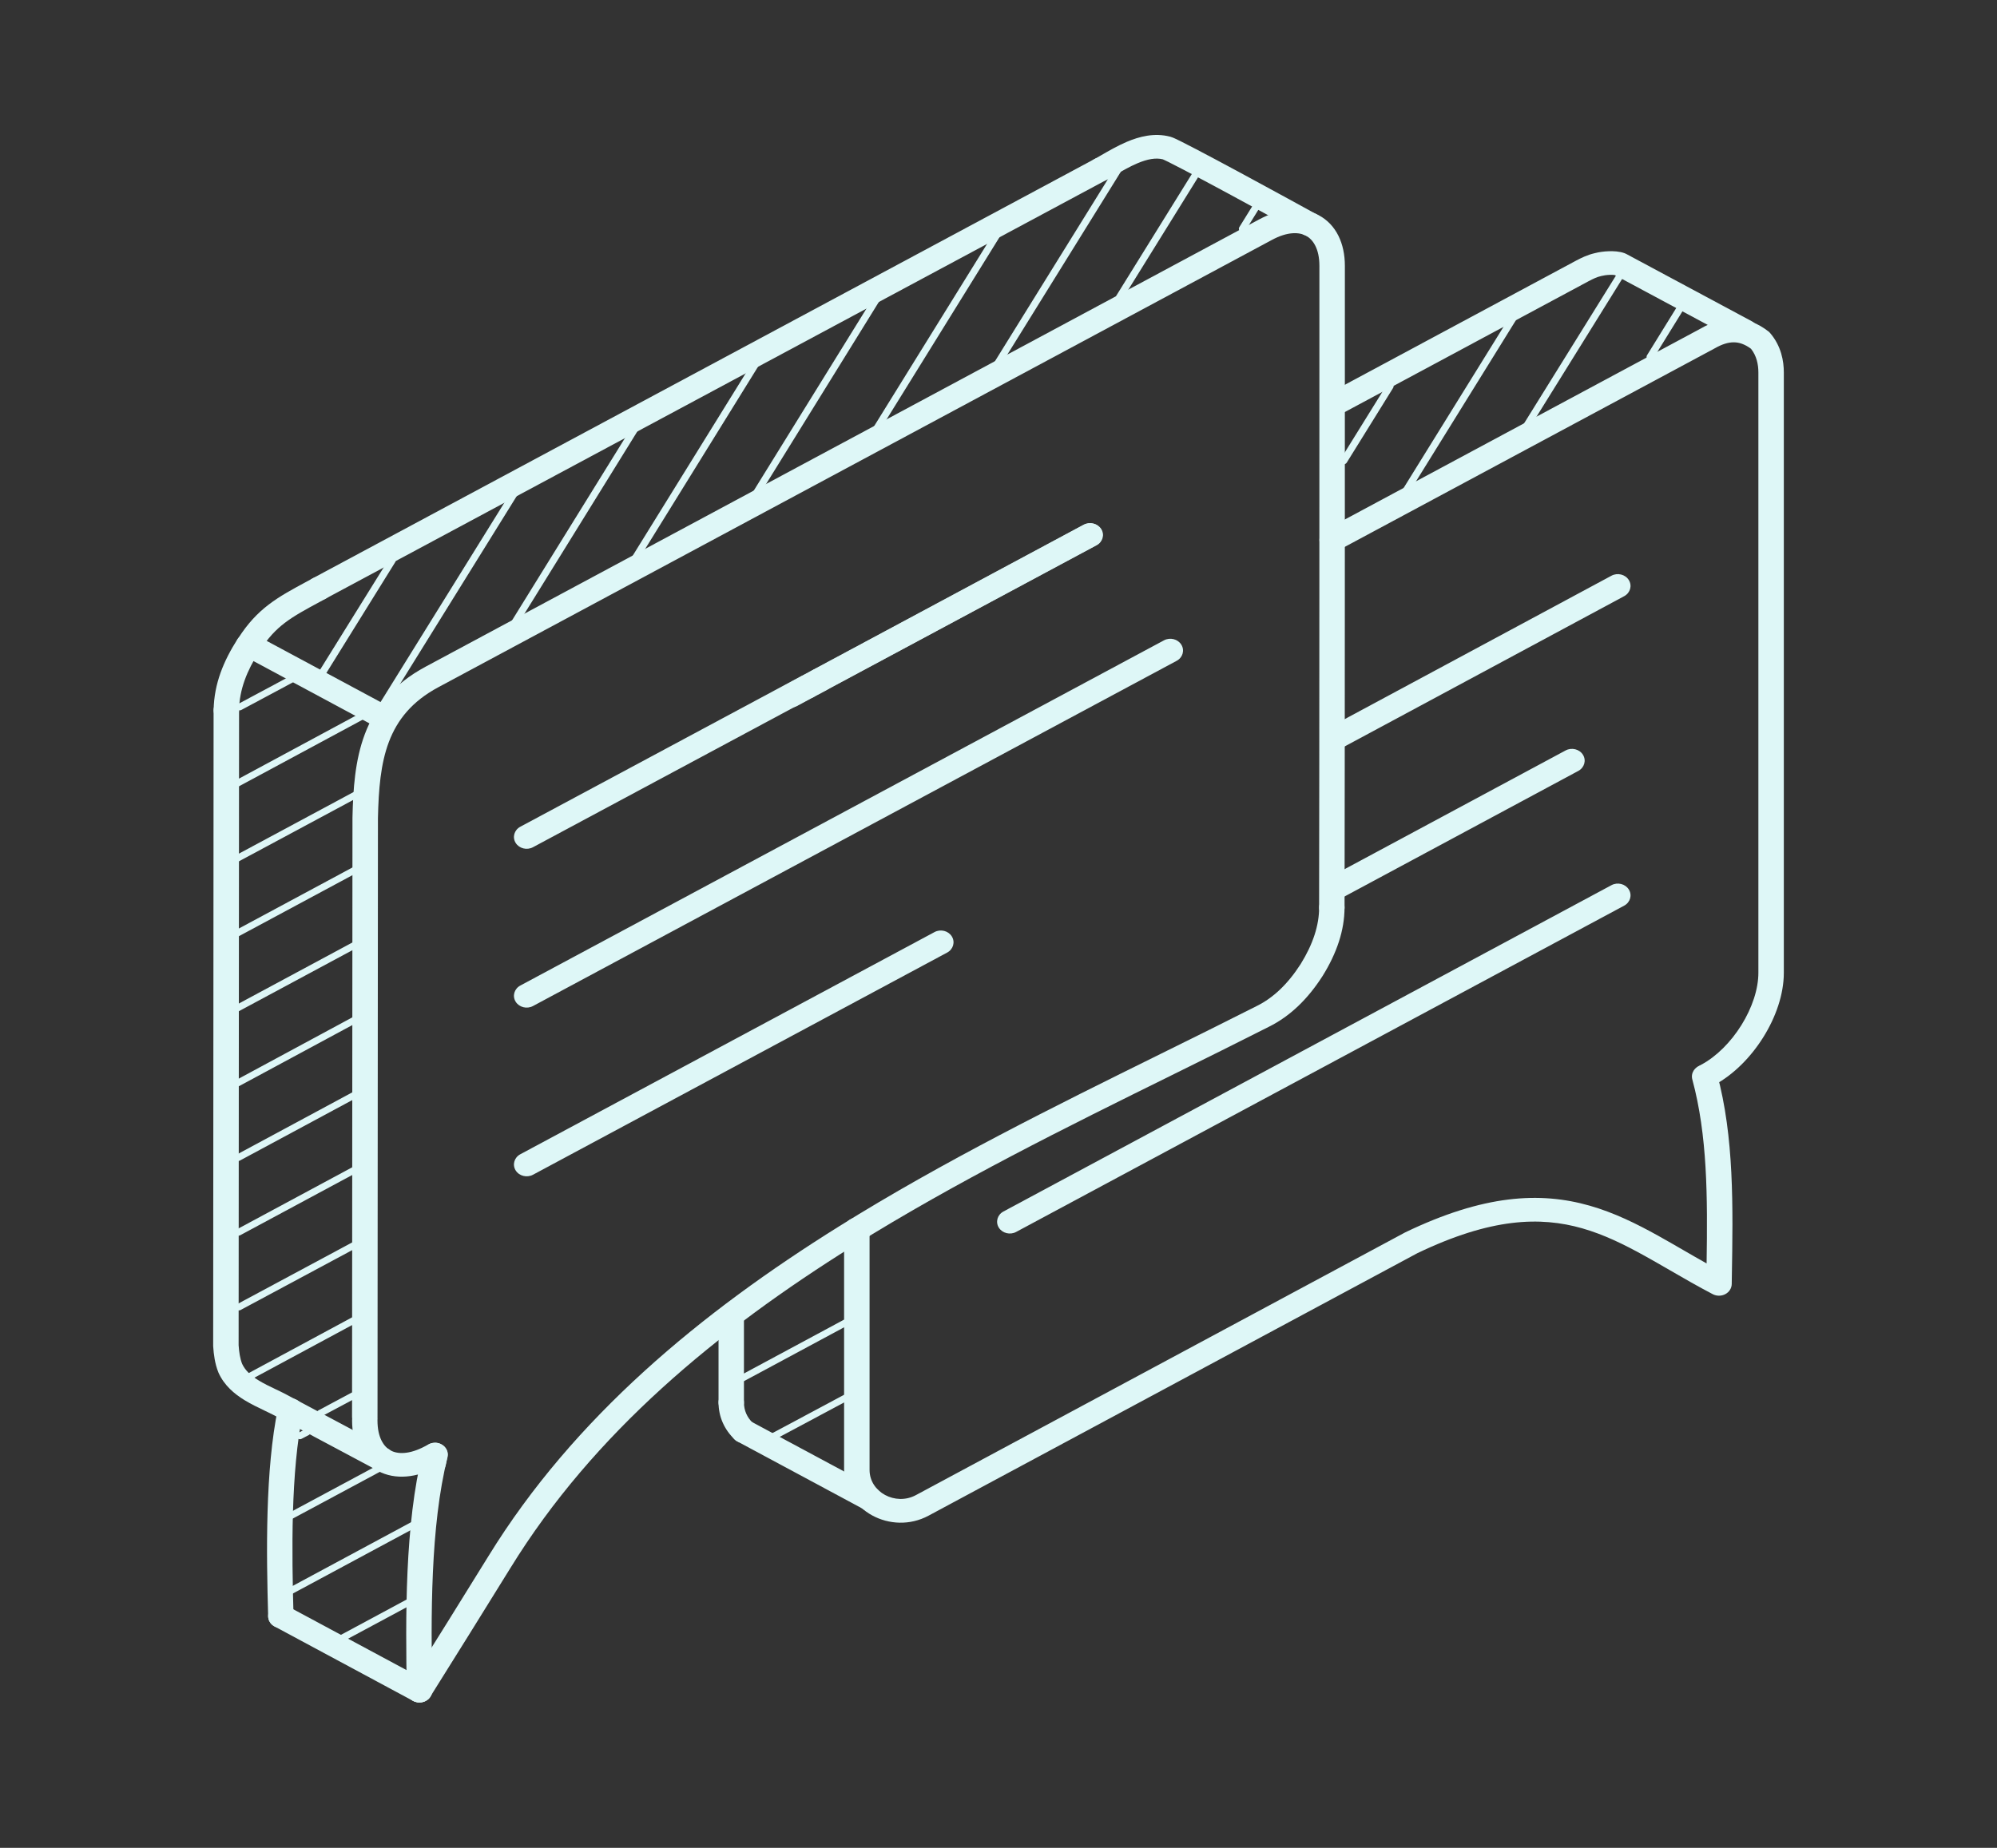 <svg width="94" height="87" viewBox="0 0 94 87" fill="none" xmlns="http://www.w3.org/2000/svg">
<rect x="0" y="0" width="94" height="87" fill="#333333" stroke="none"/>
<g id="Conversation">
<g id="Vector">
<path fill-rule="evenodd" clip-rule="evenodd" d="M75.73 11.828C75.945 11.821 76.231 11.832 76.473 11.922C76.499 11.932 76.525 11.943 76.549 11.956L82.47 15.132C82.756 15.285 82.854 15.625 82.689 15.892C82.524 16.158 82.159 16.249 81.873 16.096L76.009 12.951C75.998 12.949 75.983 12.947 75.962 12.944C75.911 12.939 75.847 12.937 75.774 12.94C75.624 12.945 75.478 12.967 75.387 12.992C75.378 12.994 75.368 12.996 75.358 12.999C75.177 13.039 75.008 13.117 74.779 13.238C74.778 13.238 74.778 13.239 74.777 13.239L63.018 19.552C62.732 19.706 62.366 19.615 62.201 19.349C62.036 19.083 62.134 18.742 62.42 18.589L74.183 12.273L74.186 12.271C74.425 12.146 74.716 11.999 75.069 11.919C75.267 11.867 75.506 11.835 75.73 11.828Z" fill="#DEF7F7"/>
<path fill-rule="evenodd" clip-rule="evenodd" d="M81.618 15.001C82.19 15.004 82.734 15.207 83.241 15.604C83.272 15.628 83.299 15.655 83.324 15.684C83.847 16.295 83.966 17.006 83.966 17.536V45.8C83.966 46.813 83.587 47.891 83.006 48.823C82.426 49.755 81.611 50.593 80.681 51.091C80.394 51.245 80.028 51.154 79.863 50.887C79.697 50.62 79.796 50.279 80.083 50.125C80.788 49.747 81.466 49.071 81.969 48.264C82.472 47.456 82.768 46.569 82.768 45.8V17.536C82.768 17.161 82.685 16.754 82.421 16.421C82.113 16.192 81.847 16.118 81.612 16.117C81.352 16.115 81.057 16.203 80.713 16.401C80.707 16.405 80.701 16.408 80.695 16.411C77.629 18.053 74.569 19.697 71.509 21.341C68.677 22.863 65.845 24.384 63.007 25.905C62.72 26.058 62.353 25.967 62.188 25.7C62.023 25.433 62.122 25.092 62.409 24.938C65.239 23.422 68.073 21.899 70.907 20.377C73.968 18.732 77.03 17.087 80.089 15.449C80.549 15.185 81.062 14.998 81.618 15.001Z" fill="#DEF7F7"/>
<path fill-rule="evenodd" clip-rule="evenodd" d="M10.654 32.882C10.985 32.882 11.253 33.132 11.253 33.44L11.232 63.339C11.255 63.663 11.299 63.963 11.397 64.211C11.541 64.523 11.803 64.764 12.168 64.988C12.423 65.145 12.675 65.265 12.946 65.394C13.097 65.465 13.254 65.54 13.421 65.626C13.424 65.627 13.427 65.629 13.43 65.631L18.266 68.21C18.553 68.364 18.652 68.704 18.487 68.972C18.323 69.239 17.956 69.331 17.669 69.178L12.839 66.601C12.736 66.548 12.614 66.49 12.482 66.427C12.176 66.28 11.815 66.108 11.507 65.919C11.035 65.629 10.557 65.232 10.287 64.633C10.284 64.626 10.281 64.619 10.278 64.612C10.113 64.201 10.059 63.758 10.035 63.39C10.034 63.379 10.034 63.367 10.034 63.355L10.054 33.44C10.054 33.132 10.323 32.882 10.654 32.882Z" fill="#DEF7F7"/>
<path fill-rule="evenodd" clip-rule="evenodd" d="M62.079 10.136C62.898 10.578 63.304 11.464 63.304 12.517V12.524C63.304 19.895 63.304 35.356 63.289 42.726C63.289 43.034 63.02 43.283 62.689 43.283C62.358 43.282 62.09 43.032 62.091 42.724C62.105 35.356 62.105 19.895 62.105 12.524V12.517C62.105 11.704 61.8 11.275 61.477 11.1C61.156 10.927 60.611 10.894 59.864 11.299L59.862 11.3C53.325 14.807 46.789 18.316 40.253 21.825L40.247 21.828C33.709 25.337 27.171 28.847 20.632 32.356C18.157 33.683 17.852 35.838 17.79 38.511L17.77 66.71C17.77 67.018 17.501 67.268 17.17 67.268C16.839 67.267 16.571 67.017 16.571 66.71L16.591 38.505C16.591 38.501 16.591 38.497 16.591 38.493C16.653 35.819 16.936 33.05 20.033 31.389C26.57 27.882 33.107 24.373 39.643 20.864L39.652 20.86C46.188 17.351 52.725 13.842 59.262 10.334C60.235 9.808 61.26 9.693 62.079 10.136Z" fill="#DEF7F7"/>
<path fill-rule="evenodd" clip-rule="evenodd" d="M44.803 44.088C44.968 44.354 44.87 44.694 44.584 44.848L25.089 55.308C24.803 55.461 24.437 55.37 24.272 55.104C24.107 54.838 24.205 54.497 24.491 54.344L43.987 43.884C44.273 43.73 44.639 43.822 44.803 44.088Z" fill="#DEF7F7"/>
<path fill-rule="evenodd" clip-rule="evenodd" d="M55.606 30.352C55.771 30.618 55.673 30.958 55.387 31.112L25.089 47.365C24.802 47.519 24.437 47.427 24.272 47.161C24.107 46.895 24.205 46.555 24.491 46.401L54.789 30.148C55.075 29.994 55.441 30.086 55.606 30.352Z" fill="#DEF7F7"/>
<path fill-rule="evenodd" clip-rule="evenodd" d="M51.818 24.911C51.983 25.177 51.885 25.517 51.599 25.671L25.088 39.888C24.802 40.042 24.437 39.95 24.272 39.684C24.107 39.418 24.205 39.078 24.491 38.924L51.001 24.707C51.288 24.553 51.653 24.645 51.818 24.911Z" fill="#DEF7F7"/>
<path fill-rule="evenodd" clip-rule="evenodd" d="M62.69 42.172C63.02 42.172 63.288 42.421 63.288 42.728C63.288 43.798 62.921 44.882 62.256 45.949L62.252 45.955C61.574 47.014 60.744 47.838 59.727 48.342C58.235 49.099 56.7 49.858 55.14 50.629C50.211 53.063 45.032 55.622 40.16 58.663C33.756 62.66 27.943 67.458 24.029 73.819L24.028 73.82C22.776 75.843 21.525 77.856 20.259 79.873C20.092 80.139 19.726 80.228 19.441 80.073C19.156 79.918 19.059 79.578 19.226 79.312C20.491 77.297 21.741 75.287 22.991 73.266C27.031 66.701 33.008 61.788 39.494 57.739C44.422 54.663 49.678 52.067 54.617 49.626C56.169 48.86 57.688 48.109 59.157 47.364L59.162 47.361C59.936 46.978 60.623 46.325 61.223 45.389C61.808 44.448 62.092 43.557 62.092 42.728C62.092 42.421 62.36 42.172 62.69 42.172Z" fill="#DEF7F7"/>
<path fill-rule="evenodd" clip-rule="evenodd" d="M17.17 66.319C17.5 66.319 17.768 66.568 17.768 66.875C17.768 67.692 18.07 68.118 18.388 68.29C18.706 68.462 19.252 68.495 20.015 68.087C20.301 67.934 20.666 68.026 20.831 68.293C20.995 68.559 20.896 68.899 20.61 69.052C19.63 69.576 18.606 69.694 17.788 69.252C16.97 68.81 16.573 67.924 16.573 66.875C16.573 66.568 16.84 66.319 17.17 66.319Z" fill="#DEF7F7"/>
<path fill-rule="evenodd" clip-rule="evenodd" d="M76.67 41.879C76.835 42.145 76.737 42.485 76.451 42.639L47.831 58.001C47.545 58.155 47.179 58.063 47.014 57.797C46.849 57.531 46.948 57.191 47.234 57.038L75.853 41.675C76.139 41.521 76.505 41.613 76.67 41.879Z" fill="#DEF7F7"/>
<path fill-rule="evenodd" clip-rule="evenodd" d="M74.511 35.536C74.676 35.802 74.578 36.142 74.292 36.296L63.126 42.295C62.84 42.448 62.474 42.357 62.309 42.091C62.144 41.825 62.242 41.485 62.528 41.331L73.694 35.332C73.98 35.179 74.346 35.27 74.511 35.536Z" fill="#DEF7F7"/>
<path fill-rule="evenodd" clip-rule="evenodd" d="M76.669 27.309C76.835 27.575 76.737 27.915 76.451 28.069L63.141 35.226C62.855 35.38 62.489 35.289 62.324 35.023C62.159 34.757 62.256 34.417 62.542 34.263L75.853 27.105C76.138 26.952 76.504 27.043 76.669 27.309Z" fill="#DEF7F7"/>
<path fill-rule="evenodd" clip-rule="evenodd" d="M11.25 30.116C11.415 29.85 11.781 29.759 12.067 29.913L18.374 33.302C18.66 33.456 18.758 33.796 18.593 34.062C18.428 34.328 18.062 34.419 17.776 34.265L11.469 30.876C11.183 30.723 11.085 30.382 11.25 30.116Z" fill="#DEF7F7"/>
<path fill-rule="evenodd" clip-rule="evenodd" d="M20.574 67.935C20.899 67.989 21.116 68.278 21.058 68.58L20.985 68.962C20.928 69.264 20.618 69.466 20.292 69.412C19.967 69.359 19.75 69.07 19.808 68.768L19.881 68.386C19.939 68.083 20.249 67.882 20.574 67.935Z" fill="#DEF7F7"/>
<path fill-rule="evenodd" clip-rule="evenodd" d="M52.526 8.219C52.391 8.297 52.255 8.375 52.114 8.453C51.83 8.61 51.464 8.522 51.295 8.258C51.127 7.994 51.22 7.653 51.504 7.496C51.604 7.441 51.715 7.377 51.835 7.308C52.189 7.103 52.616 6.857 53.043 6.676C53.624 6.429 54.339 6.24 55.079 6.435L55.086 6.436C55.166 6.458 55.254 6.498 55.309 6.523C55.38 6.555 55.466 6.597 55.564 6.645C55.76 6.742 56.016 6.874 56.31 7.028C56.901 7.337 57.658 7.742 58.428 8.157C59.967 8.988 61.562 9.864 61.98 10.095C62.264 10.252 62.357 10.593 62.189 10.857C62.02 11.121 61.653 11.208 61.369 11.051C60.955 10.822 59.363 9.949 57.828 9.12C57.059 8.705 56.307 8.303 55.724 7.998C55.432 7.845 55.186 7.718 55.002 7.627C54.91 7.582 54.837 7.547 54.784 7.523C54.756 7.51 54.74 7.503 54.732 7.5C54.398 7.419 54.009 7.489 53.539 7.688C53.188 7.837 52.862 8.025 52.526 8.219Z" fill="#DEF7F7"/>
<path fill-rule="evenodd" clip-rule="evenodd" d="M52.327 7.697C52.492 7.963 52.394 8.303 52.108 8.456L15.322 28.188C15.036 28.342 14.67 28.25 14.505 27.984C14.34 27.718 14.439 27.378 14.725 27.224L51.511 7.492C51.797 7.339 52.162 7.43 52.327 7.697Z" fill="#DEF7F7"/>
<path fill-rule="evenodd" clip-rule="evenodd" d="M15.54 27.429C15.706 27.694 15.61 28.035 15.324 28.19C15.239 28.236 15.155 28.281 15.075 28.325C13.694 29.071 12.976 29.459 12.228 30.641C12.06 30.906 11.694 30.994 11.409 30.839C11.125 30.683 11.03 30.342 11.197 30.077C12.107 28.638 13.072 28.118 14.439 27.381C14.531 27.331 14.626 27.28 14.722 27.228C15.008 27.074 15.374 27.163 15.54 27.429Z" fill="#DEF7F7"/>
<path fill-rule="evenodd" clip-rule="evenodd" d="M11.987 29.913C12.271 30.069 12.366 30.41 12.198 30.674C11.627 31.576 11.267 32.455 11.251 33.448C11.246 33.755 10.975 34.001 10.645 33.996C10.315 33.992 10.051 33.739 10.056 33.432C10.075 32.178 10.535 31.108 11.168 30.109C11.336 29.845 11.703 29.756 11.987 29.913Z" fill="#DEF7F7"/>
<path fill-rule="evenodd" clip-rule="evenodd" d="M13.786 65.844C14.111 65.902 14.323 66.194 14.26 66.496C13.681 69.296 13.732 73.079 13.817 76.078C13.826 76.385 13.565 76.641 13.235 76.649C12.905 76.657 12.63 76.414 12.622 76.107C12.538 73.129 12.478 69.224 13.086 66.285C13.149 65.984 13.462 65.786 13.786 65.844Z" fill="#DEF7F7"/>
<path fill-rule="evenodd" clip-rule="evenodd" d="M12.702 75.814C12.867 75.548 13.232 75.457 13.518 75.611L20.041 79.117C20.327 79.27 20.425 79.611 20.26 79.877C20.095 80.143 19.729 80.234 19.443 80.08L12.92 76.574C12.634 76.421 12.537 76.081 12.702 75.814Z" fill="#DEF7F7"/>
<path fill-rule="evenodd" clip-rule="evenodd" d="M20.62 67.941C20.942 68.011 21.141 68.31 21.066 68.609C20.248 71.871 20.287 76.16 20.343 79.593C20.348 79.9 20.084 80.153 19.754 80.157C19.424 80.162 19.152 79.917 19.147 79.609C19.092 76.21 19.044 71.776 19.902 68.357C19.977 68.057 20.298 67.871 20.62 67.941Z" fill="#DEF7F7"/>
<path fill-rule="evenodd" clip-rule="evenodd" d="M80.093 50.143C80.414 50.068 80.74 50.249 80.821 50.548C81.63 53.538 81.575 56.787 81.518 60.169C81.517 60.264 81.515 60.359 81.514 60.454C81.51 60.651 81.396 60.831 81.213 60.929C81.03 61.027 80.805 61.028 80.621 60.932C79.911 60.561 79.224 60.164 78.572 59.786C78.18 59.559 77.799 59.34 77.434 59.137C76.436 58.583 75.487 58.12 74.476 57.831C72.502 57.268 70.18 57.338 66.71 59.005L43.709 71.359C41.936 72.311 39.732 71.095 39.732 69.209V57.888C39.732 57.58 40.001 57.33 40.332 57.33C40.663 57.33 40.931 57.58 40.931 57.888V69.209C40.931 70.251 42.149 70.909 43.11 70.393C43.11 70.393 43.11 70.393 43.11 70.393L66.123 58.033C66.131 58.028 66.139 58.024 66.148 58.02C69.834 56.247 72.484 56.096 74.827 56.765C75.976 57.093 77.023 57.61 78.048 58.179C78.455 58.405 78.85 58.634 79.248 58.864C79.604 59.07 79.961 59.277 80.331 59.484C80.379 56.333 80.372 53.459 79.658 50.82C79.577 50.522 79.772 50.218 80.093 50.143Z" fill="#DEF7F7"/>
<path fill-rule="evenodd" clip-rule="evenodd" d="M34.49 67.106C34.655 66.84 35.02 66.749 35.306 66.902L41.221 70.078C41.507 70.231 41.605 70.571 41.44 70.837C41.275 71.103 40.91 71.195 40.623 71.041L34.709 67.866C34.423 67.712 34.325 67.372 34.49 67.106Z" fill="#DEF7F7"/>
<path fill-rule="evenodd" clip-rule="evenodd" d="M34.42 65.471C34.75 65.471 35.018 65.721 35.018 66.028C35.018 66.406 35.164 66.734 35.438 66.995C35.669 67.215 35.665 67.567 35.428 67.782C35.192 67.997 34.814 67.993 34.583 67.773C34.089 67.303 33.822 66.695 33.822 66.028C33.822 65.721 34.09 65.471 34.42 65.471Z" fill="#DEF7F7"/>
<path fill-rule="evenodd" clip-rule="evenodd" d="M34.42 61.373C34.75 61.373 35.018 61.622 35.018 61.929V66.028C35.018 66.335 34.75 66.584 34.42 66.584C34.09 66.584 33.822 66.335 33.822 66.028V61.929C33.822 61.622 34.09 61.373 34.42 61.373Z" fill="#DEF7F7"/>
<path fill-rule="evenodd" clip-rule="evenodd" d="M38.504 32.065C38.67 32.331 38.572 32.671 38.286 32.825L37.527 33.234C37.241 33.388 36.875 33.297 36.71 33.031C36.545 32.765 36.642 32.425 36.928 32.271L37.687 31.862C37.973 31.708 38.339 31.799 38.504 32.065Z" fill="#DEF7F7"/>
<path fill-rule="evenodd" clip-rule="evenodd" d="M39.078 31.72C39.258 31.977 39.181 32.322 38.905 32.49C38.73 32.596 38.492 32.719 38.271 32.83C37.98 32.976 37.617 32.875 37.461 32.605C37.304 32.334 37.412 31.997 37.703 31.851C37.924 31.74 38.122 31.636 38.25 31.558C38.527 31.39 38.897 31.462 39.078 31.72Z" fill="#DEF7F7"/>
<path fill-rule="evenodd" clip-rule="evenodd" d="M51.838 24.911C52.003 25.177 51.905 25.517 51.619 25.671L38.876 32.506C38.59 32.66 38.224 32.568 38.059 32.302C37.895 32.036 37.993 31.696 38.279 31.542L51.022 24.707C51.308 24.553 51.673 24.645 51.838 24.911Z" fill="#DEF7F7"/>
<path fill-rule="evenodd" clip-rule="evenodd" d="M40.01 65.701C40.056 65.776 40.028 65.872 39.947 65.915L36.5 67.758C36.419 67.802 36.316 67.776 36.269 67.701C36.223 67.625 36.251 67.529 36.332 67.486L39.779 65.643C39.86 65.599 39.963 65.625 40.01 65.701Z" fill="#DEF7F7"/>
<path fill-rule="evenodd" clip-rule="evenodd" d="M40.059 62.135C40.105 62.21 40.078 62.306 39.997 62.349L34.944 65.067C34.863 65.111 34.76 65.085 34.713 65.01C34.666 64.935 34.694 64.839 34.775 64.795L39.828 62.078C39.909 62.034 40.012 62.06 40.059 62.135Z" fill="#DEF7F7"/>
<path fill-rule="evenodd" clip-rule="evenodd" d="M16.779 65.627C16.825 65.703 16.797 65.799 16.716 65.842L15.16 66.673C15.079 66.716 14.976 66.69 14.929 66.615C14.883 66.54 14.911 66.444 14.992 66.4L16.548 65.569C16.629 65.526 16.732 65.552 16.779 65.627Z" fill="#DEF7F7"/>
<path fill-rule="evenodd" clip-rule="evenodd" d="M16.863 62.048C16.909 62.123 16.882 62.219 16.801 62.263L11.768 64.975C11.687 65.019 11.584 64.993 11.537 64.918C11.491 64.843 11.518 64.747 11.599 64.704L16.632 61.991C16.713 61.947 16.816 61.973 16.863 62.048Z" fill="#DEF7F7"/>
<path fill-rule="evenodd" clip-rule="evenodd" d="M16.863 58.524C16.909 58.599 16.881 58.695 16.801 58.738L11.328 61.675C11.248 61.719 11.144 61.693 11.098 61.618C11.051 61.543 11.079 61.447 11.16 61.403L16.632 58.466C16.713 58.423 16.816 58.449 16.863 58.524Z" fill="#DEF7F7"/>
<path fill-rule="evenodd" clip-rule="evenodd" d="M16.839 54.999C16.886 55.074 16.858 55.17 16.778 55.214L11.308 58.156C11.227 58.2 11.124 58.174 11.078 58.099C11.031 58.024 11.059 57.928 11.139 57.884L16.609 54.942C16.689 54.898 16.793 54.924 16.839 54.999Z" fill="#DEF7F7"/>
<path fill-rule="evenodd" clip-rule="evenodd" d="M16.828 51.48C16.874 51.555 16.847 51.651 16.766 51.694L11.294 54.64C11.213 54.683 11.11 54.657 11.063 54.582C11.016 54.507 11.044 54.411 11.125 54.368L16.597 51.422C16.678 51.379 16.781 51.405 16.828 51.48Z" fill="#DEF7F7"/>
<path fill-rule="evenodd" clip-rule="evenodd" d="M16.828 47.95C16.874 48.025 16.847 48.121 16.766 48.164L11.27 51.128C11.19 51.172 11.086 51.146 11.04 51.071C10.993 50.996 11.021 50.9 11.101 50.857L16.597 47.892C16.678 47.849 16.781 47.875 16.828 47.95Z" fill="#DEF7F7"/>
<path fill-rule="evenodd" clip-rule="evenodd" d="M16.839 44.42C16.886 44.495 16.858 44.591 16.778 44.634L11.244 47.609C11.163 47.653 11.06 47.627 11.014 47.552C10.967 47.477 10.995 47.381 11.075 47.337L16.609 44.362C16.689 44.319 16.793 44.345 16.839 44.42Z" fill="#DEF7F7"/>
<path fill-rule="evenodd" clip-rule="evenodd" d="M16.877 40.868C16.924 40.943 16.896 41.039 16.815 41.083L11.221 44.09C11.14 44.133 11.037 44.108 10.99 44.033C10.944 43.958 10.971 43.862 11.052 43.818L16.647 40.811C16.727 40.767 16.831 40.793 16.877 40.868Z" fill="#DEF7F7"/>
<path fill-rule="evenodd" clip-rule="evenodd" d="M16.932 37.316C16.979 37.392 16.951 37.487 16.871 37.531L11.206 40.574C11.125 40.617 11.022 40.591 10.976 40.516C10.929 40.441 10.957 40.345 11.037 40.302L16.702 37.259C16.783 37.216 16.886 37.241 16.932 37.316Z" fill="#DEF7F7"/>
<path fill-rule="evenodd" clip-rule="evenodd" d="M17.247 33.608C17.293 33.683 17.266 33.779 17.185 33.822L11.171 37.062C11.091 37.106 10.988 37.08 10.941 37.005C10.894 36.93 10.922 36.834 11.002 36.791L17.016 33.55C17.097 33.507 17.2 33.532 17.247 33.608Z" fill="#DEF7F7"/>
<path fill-rule="evenodd" clip-rule="evenodd" d="M13.857 31.908C13.904 31.983 13.876 32.079 13.795 32.122L11.363 33.424C11.282 33.468 11.179 33.442 11.133 33.367C11.086 33.291 11.114 33.195 11.195 33.152L13.627 31.85C13.708 31.807 13.811 31.833 13.857 31.908Z" fill="#DEF7F7"/>
<path fill-rule="evenodd" clip-rule="evenodd" d="M19.394 75.354C19.44 75.429 19.413 75.525 19.332 75.568L16.21 77.246C16.13 77.29 16.026 77.264 15.98 77.189C15.933 77.114 15.961 77.018 16.041 76.975L19.163 75.296C19.244 75.253 19.347 75.278 19.394 75.354Z" fill="#DEF7F7"/>
<path fill-rule="evenodd" clip-rule="evenodd" d="M19.696 71.664C19.743 71.739 19.715 71.835 19.635 71.878L13.708 75.067C13.628 75.111 13.524 75.085 13.478 75.01C13.431 74.935 13.459 74.839 13.539 74.795L19.466 71.606C19.546 71.563 19.65 71.589 19.696 71.664Z" fill="#DEF7F7"/>
<path fill-rule="evenodd" clip-rule="evenodd" d="M18.006 69.046C18.053 69.121 18.025 69.217 17.944 69.261L13.796 71.489C13.715 71.532 13.612 71.506 13.565 71.431C13.518 71.356 13.546 71.26 13.627 71.217L17.776 68.989C17.856 68.945 17.959 68.971 18.006 69.046Z" fill="#DEF7F7"/>
<path fill-rule="evenodd" clip-rule="evenodd" d="M14.594 67.353C14.64 67.429 14.611 67.525 14.53 67.567L14.198 67.74C14.117 67.783 14.014 67.756 13.968 67.68C13.923 67.605 13.952 67.509 14.033 67.466L14.365 67.293C14.446 67.251 14.549 67.278 14.594 67.353Z" fill="#DEF7F7"/>
<path fill-rule="evenodd" clip-rule="evenodd" d="M59.193 9.625C59.274 9.668 59.301 9.764 59.255 9.839L58.629 10.849C58.583 10.924 58.48 10.95 58.399 10.907C58.318 10.864 58.291 10.768 58.337 10.692L58.962 9.683C59.009 9.607 59.112 9.582 59.193 9.625Z" fill="#DEF7F7"/>
<path fill-rule="evenodd" clip-rule="evenodd" d="M56.453 7.939C56.533 7.982 56.561 8.078 56.514 8.153L52.846 14.065C52.799 14.14 52.696 14.166 52.615 14.123C52.534 14.079 52.507 13.983 52.553 13.908L56.222 7.996C56.269 7.921 56.372 7.895 56.453 7.939Z" fill="#DEF7F7"/>
<path fill-rule="evenodd" clip-rule="evenodd" d="M52.72 7.833C52.8 7.876 52.828 7.972 52.782 8.047L47.088 17.224C47.041 17.299 46.938 17.325 46.857 17.282C46.777 17.239 46.749 17.142 46.796 17.067L52.489 7.89C52.536 7.815 52.639 7.79 52.72 7.833Z" fill="#DEF7F7"/>
<path fill-rule="evenodd" clip-rule="evenodd" d="M47.026 10.886C47.107 10.93 47.135 11.026 47.088 11.101L41.397 20.286C41.351 20.361 41.248 20.387 41.167 20.344C41.086 20.3 41.058 20.204 41.105 20.129L46.796 10.944C46.842 10.869 46.945 10.843 47.026 10.886Z" fill="#DEF7F7"/>
<path fill-rule="evenodd" clip-rule="evenodd" d="M41.347 13.935C41.428 13.978 41.456 14.074 41.409 14.149L35.718 23.342C35.672 23.418 35.569 23.443 35.488 23.4C35.407 23.357 35.379 23.261 35.426 23.186L41.117 13.992C41.163 13.917 41.266 13.891 41.347 13.935Z" fill="#DEF7F7"/>
<path fill-rule="evenodd" clip-rule="evenodd" d="M35.656 16.991C35.737 17.034 35.765 17.13 35.718 17.205L30.025 26.399C29.978 26.474 29.875 26.5 29.794 26.456C29.713 26.413 29.686 26.317 29.732 26.242L35.426 17.049C35.472 16.974 35.575 16.948 35.656 16.991Z" fill="#DEF7F7"/>
<path fill-rule="evenodd" clip-rule="evenodd" d="M29.977 20.034C30.058 20.077 30.086 20.173 30.039 20.248L24.346 29.444C24.299 29.519 24.196 29.545 24.115 29.502C24.034 29.459 24.007 29.363 24.053 29.287L29.747 20.091C29.793 20.016 29.896 19.99 29.977 20.034Z" fill="#DEF7F7"/>
<path fill-rule="evenodd" clip-rule="evenodd" d="M24.319 23.049C24.399 23.093 24.427 23.189 24.38 23.264L18.029 33.494C17.983 33.569 17.879 33.595 17.799 33.551C17.718 33.508 17.69 33.412 17.737 33.337L24.088 23.107C24.135 23.032 24.238 23.006 24.319 23.049Z" fill="#DEF7F7"/>
<path fill-rule="evenodd" clip-rule="evenodd" d="M18.541 26.255C18.621 26.298 18.649 26.394 18.602 26.469L15.257 31.854C15.21 31.929 15.107 31.954 15.026 31.911C14.945 31.867 14.918 31.771 14.964 31.696L18.31 26.312C18.357 26.237 18.46 26.211 18.541 26.255Z" fill="#DEF7F7"/>
<path fill-rule="evenodd" clip-rule="evenodd" d="M79.18 14.365C79.261 14.408 79.289 14.504 79.242 14.579L77.82 16.88C77.773 16.956 77.67 16.982 77.589 16.938C77.508 16.895 77.481 16.799 77.527 16.724L78.95 14.423C78.996 14.348 79.099 14.322 79.18 14.365Z" fill="#DEF7F7"/>
<path fill-rule="evenodd" clip-rule="evenodd" d="M76.443 12.679C76.523 12.722 76.551 12.818 76.504 12.893L72.027 20.097C71.98 20.172 71.877 20.198 71.796 20.154C71.716 20.111 71.688 20.015 71.735 19.939L76.212 12.736C76.259 12.661 76.362 12.635 76.443 12.679Z" fill="#DEF7F7"/>
<path fill-rule="evenodd" clip-rule="evenodd" d="M71.305 14.841C71.385 14.885 71.413 14.981 71.367 15.056L66.333 23.177C66.287 23.252 66.184 23.278 66.103 23.235C66.022 23.192 65.995 23.096 66.041 23.02L71.074 14.899C71.121 14.824 71.224 14.798 71.305 14.841Z" fill="#DEF7F7"/>
<path fill-rule="evenodd" clip-rule="evenodd" d="M65.512 18.049C65.593 18.093 65.621 18.189 65.574 18.264L63.392 21.78C63.345 21.856 63.242 21.881 63.161 21.838C63.081 21.795 63.053 21.698 63.1 21.623L65.282 18.107C65.328 18.032 65.431 18.006 65.512 18.049Z" fill="#DEF7F7"/>
</g>
</g>
</svg>
